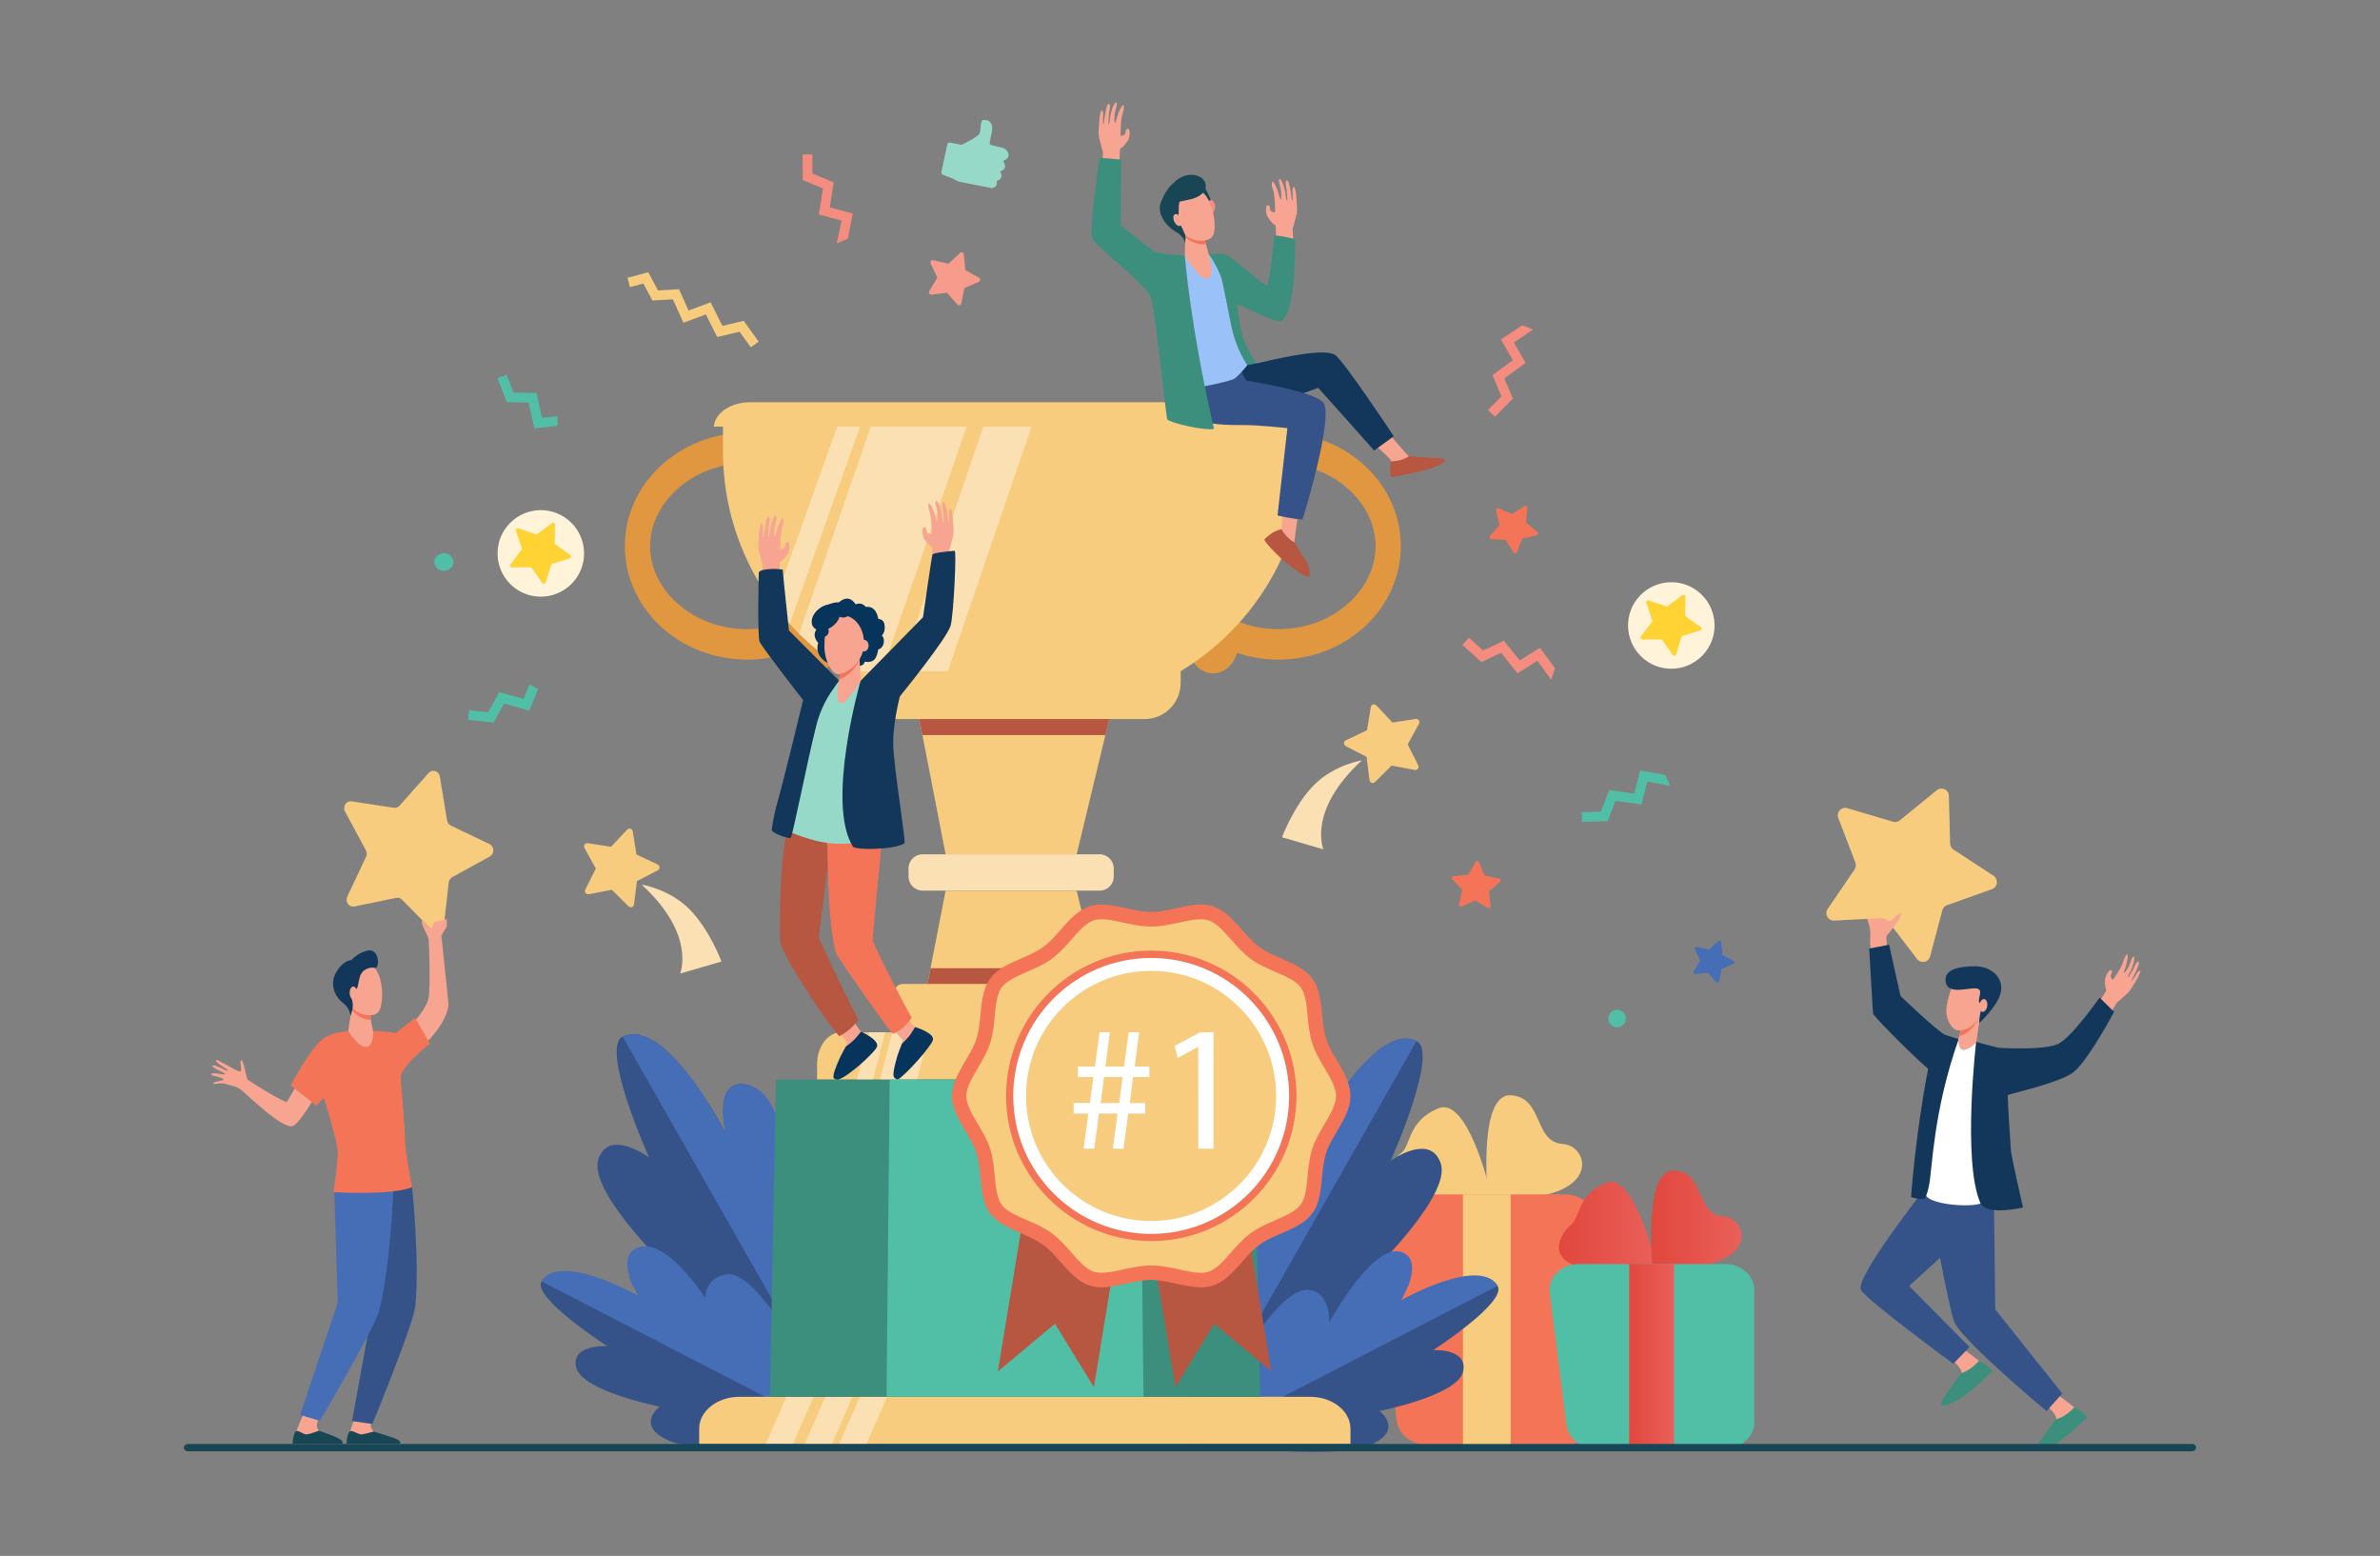 <?xml version="1.0" encoding="utf-8"?>
<!-- Generator: Adobe Illustrator 24.1.2, SVG Export Plug-In . SVG Version: 6.00 Build 0)  -->
<svg version="1.1" id="Layer_1" xmlns="http://www.w3.org/2000/svg" xmlns:xlink="http://www.w3.org/1999/xlink" x="0px" y="0px"
	 viewBox="0 0 2600 1699.2" style="enable-background:new 0 0 2600 1699.2;" xml:space="preserve">
<rect x="0" y="0" width="2600" height="1699.2" fill="#808080" stroke="none"/>
<style type="text/css">
	.st0{fill:#FFFFFF;fill-opacity:0;}
	.st1{fill:#F7CC7F;}
	.st2{fill:#F47458;}
	.st3{fill:url(#SVGID_1_);}
	.st4{fill:url(#SVGID_2_);}
	.st5{fill:#50BFA5;}
	.st6{fill:url(#SVGID_3_);}
	.st7{fill:#355389;}
	.st8{fill:#466EB6;}
	.st9{fill:#F7A491;}
	.st10{fill:#3C8F7C;}
	.st11{fill:#FFFFFF;}
	.st12{fill:#13375B;}
	.st13{fill:#184655;}
	.st14{fill:#E0973F;}
	.st15{fill:#FAE0B2;}
	.st16{fill:#B75742;}
	.st17{fill:#F8A492;}
	.st18{fill:#9BC1F9;}
	.st19{fill:#F48C7F;}
	.st20{fill:#07345A;}
	.st21{fill:#96D9C9;}
	.st22{display:none;}
	.st23{display:inline;}
	.st24{fill:#2C3F4E;}
	.st25{fill:#233862;}
	.st26{fill:#008175;}
	.st27{fill:#0B685D;}
	.st28{display:inline;fill:#FFB48D;}
	.st29{display:inline;fill:#284663;}
	.st30{display:inline;fill:#2C3F4E;}
	.st31{display:inline;fill:#F6A071;}
	.st32{display:inline;fill:#4A2009;}
	.st33{fill:#EF7C00;}
	.st34{fill:#FF9F00;}
	.st35{fill:#F79C8D;}
	.st36{fill:#FFF3D9;}
	.st37{fill:#FED333;}
</style>
<rect x="-1.9" y="-0.2" class="st0" width="2600" height="1699.2"/>
<g>
	<g>
		<g>
			<path class="st1" d="M1629.9,1308.5c0,0-24.9-112.3-58.8-98s-29.4,40.8-40.7,49C1519,1267.6,1478.3,1326.8,1629.9,1308.5z"/>
			<path class="st1" d="M1625.4,1308.5c0,0-11.3-114.3,24.9-112.3c36.2,2,24.9,51,56.6,53.1
				C1738.5,1251.3,1752.1,1316.6,1625.4,1308.5z"/>
			<path class="st2" d="M1709.6,1577.9h-150.7c-17.4,0-31.9-12.1-33.4-27.7l-19.4-213.1c-1.6-17.6,13.8-32.7,33.4-32.7h170.1
				c18.5,0,33.5,13.5,33.5,30.2v213.1C1743.1,1564.4,1728.1,1577.9,1709.6,1577.9z"/>
			<rect x="1598.2" y="1304.4" class="st1" width="52.1" height="273.5"/>
		</g>
		<g>
			
				<linearGradient id="SVGID_1_" gradientUnits="userSpaceOnUse" x1="1703.042" y1="360.84" x2="1809.7" y2="360.84" gradientTransform="matrix(1 0 0 -1 0 1700)">
				<stop  offset="0" style="stop-color:#E1473D"/>
				<stop  offset="1" style="stop-color:#E9605A"/>
			</linearGradient>
			<path class="st3" d="M1809.7,1384.3c0,0-23.5-105.9-55.5-92.4s-27.7,38.5-38.4,46.2C1705.1,1345.8,1666.7,1401.6,1809.7,1384.3z"
				/>
			
				<linearGradient id="SVGID_2_" gradientUnits="userSpaceOnUse" x1="1803.815" y1="368.329" x2="1902.582" y2="368.329" gradientTransform="matrix(1 0 0 -1 0 1700)">
				<stop  offset="0" style="stop-color:#E1473D"/>
				<stop  offset="1" style="stop-color:#E9605A"/>
			</linearGradient>
			<path class="st4" d="M1805.4,1384.3c0,0-10.7-107.8,23.5-105.9c34.1,1.9,23.5,48.1,53.4,50
				C1912.1,1330.4,1924.9,1392,1805.4,1384.3z"/>
			<path class="st5" d="M1884.8,1581.8h-142.1c-16.4,0-30.1-11.4-31.5-26.1l-18.3-144.4c-1.5-16.6,13-30.8,31.5-30.8h160.4
				c17.4,0,31.6,12.7,31.6,28.5v144.4C1916.4,1569,1902.3,1581.8,1884.8,1581.8z"/>
			
				<linearGradient id="SVGID_3_" gradientUnits="userSpaceOnUse" x1="1779.8" y1="218.95" x2="1828.9" y2="218.95" gradientTransform="matrix(1 0 0 -1 0 1700)">
				<stop  offset="0" style="stop-color:#E1473D"/>
				<stop  offset="1" style="stop-color:#E9605A"/>
			</linearGradient>
			<rect x="1779.8" y="1380.4" class="st6" width="49.1" height="201.3"/>
		</g>
	</g>
	<g>
		<g>
			<g>
				<path class="st7" d="M1299.4,1575.5c0,0,186.1-91.8,218.1-139.6c32-47.9-15-50.6-15-50.6s83.1-80.8,71.4-114.8
					s-54.7-2.8-54.7-2.8s53.4-118.9,28.2-130.8c-46.9-22.3-112.7,105.6-112.7,105.6s14.1-55.6-18.2-53.8
					c-48.7,2.7-46.7,128.4-46.7,128.4s-5.5-48.2-34.9-32.5C1282.3,1312.7,1299.4,1575.5,1299.4,1575.5z"/>
			</g>
			<path class="st8" d="M1324.3,1265.2c22.9-12.7,45.8,24.5,45.8,24.5s-2.3-98.2,46.4-100.9c32.3-1.8,18.2,53.8,18.2,53.8
				s65.8-127.9,112.7-105.6l-248.2,436.6C1297.4,1542.9,1278.9,1290.4,1324.3,1265.2z"/>
		</g>
		<g>
			<g>
				<path class="st7" d="M1304.2,1576.6c0,0,152.2,18.9,191.6,2.1s11.2-37.7,11.2-37.7s84.6-16.6,91.2-42.6
					c6.5-26-32.5-23.9-32.5-23.9s81.1-52.5,70.3-70.2c-20.2-32.9-113.2,20.1-113.2,20.1s31.4-28.9,10.5-40.9
					c-31.5-18.1-81.3,61.1-81.3,61.1s3.1-19.5-21.6-21.7C1386.1,1419,1304.2,1576.6,1304.2,1576.6z"/>
			</g>
			<path class="st8" d="M1429.4,1408.7c24.7,2.2,22.6,35.9,22.6,35.9s50.7-93.9,82.2-75.8c20.9,12-3.8,51.4-3.8,51.4
				s85.4-48.8,105.6-15.9l-332.2,171.5C1315,1556,1388,1405.1,1429.4,1408.7z"/>
		</g>
	</g>
	<g>
		<g>
			<g>
				<path class="st7" d="M928.3,1570.7c0,0-186.1-91.8-218.1-139.6c-32-47.9,15-50.6,15-50.6s-83.1-80.8-71.4-114.8
					c11.7-34,55.3-1.5,55.3-1.5s-54-120.2-28.8-132.1c46.9-22.3,112.7,105.6,112.7,105.6s-14.1-55.6,18.2-53.8
					c48.7,2.7,46.7,128.4,46.7,128.4s5.5-48.2,34.9-32.5C945.4,1307.9,928.3,1570.7,928.3,1570.7z"/>
			</g>
			<path class="st8" d="M903.4,1260.4c-22.9-12.7-45.8,24.5-45.8,24.5s2.3-98.2-46.4-100.9c-32.3-1.8-18.2,53.8-18.2,53.8
				s-65.8-127.9-112.7-105.6l248.2,436.4C930.3,1538.1,948.8,1285.6,903.4,1260.4z"/>
		</g>
		<g>
			<g>
				<path class="st7" d="M923.5,1571.8c0,0-152.2,18.9-191.6,2.1c-39.4-16.8-11.2-37.7-11.2-37.7s-84.6-16.6-91.2-42.6
					c-6.5-26,33.9-23.4,33.9-23.4s-82.5-53-71.7-70.7c20.2-32.9,113.2,20.1,113.2,20.1s-31.4-28.9-10.5-40.9
					c31.5-18.1,81.3,61.1,81.3,61.1s-3.1-19.5,21.6-21.7C841.6,1414.2,923.5,1571.8,923.5,1571.8z"/>
			</g>
			<path class="st8" d="M794.8,1391.7c-24.7,2.2-24.3,26.1-24.3,26.1s-45.4-71.9-76.9-53.8c-20.9,12,3.8,51.4,3.8,51.4
				s-85.4-48.8-105.6-15.9L924,1571C912.7,1551.2,836.1,1388.1,794.8,1391.7z"/>
		</g>
	</g>
	<g>
		<path class="st9" d="M2062.6,1040.9c-2.4-14.8-2.3-18.3-0.6-20.1c1.2-1.2,17.7-21.2,14.7-22.9s-9.9,10-12.9,7.5
			c-3-2.4-5-35.2-7.3-34.2c-4.4,1.9,0.4,20.1-1.8,20.7c-2.2,0.5-3.2-19.6-7.1-20s2.8,18.9,1.3,20c-1.4,1.1-8.9-17.3-11.8-14.6
			c-1.7,1.4,7,16.3,4.4,16.8s-10.9-9.8-12.6-8c-1.7,1.9,8.3,7.7,9.9,14.5c1.7,6.7,5,11,4.3,22.5c-0.6,11.5,1.7,21.1,1.7,21.1
			S2065.5,1055.6,2062.6,1040.9z"/>
		<path class="st9" d="M2146,1474.2c0,0,23.2,16.7,26.8,21.7c5.3,7.2-39.3,20.6-34.4,12.2c1.1-1.9,4.3-8.4,4.5-9.1
			c0.7-3.4-8.7-12.6-8.7-12.6L2146,1474.2z"/>
		<path class="st10" d="M2126.3,1522.2l15.7-22.3c0,0,9.8-2.3,19.9-13.6c0,0,9.1,3.5,14.6,11c0,0-10.5,11.4-26.8,24.1
			c0,0-9.6,8.5-22.9,13C2113.6,1539,2126.3,1522.2,2126.3,1522.2z"/>
		<path class="st9" d="M2335.3,1061.7c0,0-6,9.9-6.7,9.3c-0.5-0.5,3.1-5.7,5.6-12c0.7-1.6,1.3-3.2,1.9-4.7c1.5-3.9-0.4-5.9-2.6-2.1
			c-0.8,1.3-2,3.6-2.7,5.4c-0.7,1.9-2,3.4-2.8,4.9c-1.7,3-2.8,5.1-2.9,5c-0.1-0.2-0.8,0.2-0.2-1.6c0.8-2.1,3.4-6.2,4.3-9.4
			c0.5-1.8,1.8-5.5,1.8-5.5s0.9-5.9,0.6-6.1c-1.7-0.9-3.5,3-3.9,5.5c-1.1,1.5-2.3,5.4-2.3,5.4s-4.3,7.4-5.3,6.8
			c-0.4-0.2,1.7-5.1,3-10.1c1.2-4.7,1.7-9.6,0.9-10c-1.5-0.6-3.4,4.4-3.4,4.4s-1.2,3.6-1.6,4.8c-0.6,1.4-2.5,5.4-2.5,5.4
			s-7.7,13.5-8.6,12.9c-0.9-0.6-2.4-3.2-2.2-4.2c0.2-1,1.4-2.7,1.6-3.7c0.2-1-0.4-2.5-1.6-2.7c-1.2-0.3-3.9,4.2-3.9,4.2
			s-2.1,3.7-2.2,6.7c-0.2,10.3,1.5,9.9,1.4,11.2c-0.1,1.6-12,18.7-12,18.7s-0.1,0.1-0.2,0.3l14.1,10.3c4.7-7.6,8.4-13.6,9.4-15.5
			c0,0,7.1-6.1,11.4-10s6.8-9.6,7.8-10.9c0.2-0.2,3.4-4.7,6-11.4C2340,1057.3,2335.3,1061.7,2335.3,1061.7z"/>
		<path class="st7" d="M2181.5,1302.4l-3.7,18.1l-92.2,83.9l66,66.8l-17.8,18.2c0,0-97.5-71.6-101-81
			c-5.4-14.4,69.9-110.1,69.9-110.1L2181.5,1302.4z"/>
		<path class="st9" d="M2249.4,1524.4c0,0,23.2,16.7,26.8,21.7c5.3,7.2-39.3,20.6-34.4,12.2c1.1-1.9,4.3-8.4,4.5-9.1
			c0.7-3.4-8.7-12.7-8.7-12.7L2249.4,1524.4z"/>
		<path class="st10" d="M2229.7,1572.5l15.7-22.3c0,0,10.5-1.9,20.6-13.2c0,0,8.4,3.1,14,10.6c0,0-10.5,11.4-26.8,24.1
			c0,0-9.6,8.5-22.9,13C2217,1589.2,2229.7,1572.5,2229.7,1572.5z"/>
		<path class="st7" d="M2178.3,1310.8l1.4,119.2l73.2,91.9l-17.2,19.2c0,0-90.7-75.4-100.6-97.1c-6.2-13.4-28.6-140.4-28.6-140.4
			L2178.3,1310.8z"/>
		<path class="st11" d="M2103.9,1301.4c7.5-16.9,6.6-138.3,35.8-166.7c10.3,1.7,17.6,2.7,19.3,3.2c1.5,12.5,3.2,58.4,4.2,100.4
			c0.7,28,0,57.4,3.4,72.9C2168.8,1320.7,2097.1,1316.9,2103.9,1301.4z"/>
		<path class="st12" d="M2133,1141.8c0,0-11.8,33.7-21.6,28.9c-9.8-4.9-64.5-60.7-65.1-63.4c-0.5-2.7-4.3-71.3-4.3-71.3l21.7-4.3
			l12.5,56.1c0,0,40.1,38.3,48.2,42.1C2132.4,1133.7,2133,1141.8,2133,1141.8z"/>
		<path class="st12" d="M2101,1309.5c-6.6,0-9-0.9-13.3-2.2c0,0,4.7-68,18.7-140.2c5.3-27.2,6.6-38.9,18-36.9
			c3.3,0.6,12.2,4,15.4,4.5c-28.6,80.9-28.7,143.2-32.7,161.2C2105,1305,2103.2,1309.6,2101,1309.5z"/>
		<path class="st9" d="M2142.7,1122.5l-3,12.2c0,0-0.7,10.6,4.3,11.6c6,1.2,14.8-7.8,14.8-7.8l5.1-34.5L2142.7,1122.5z"/>
		<path class="st9" d="M2142.7,1122.5l-3,12.2c0,0-0.7,10.6,4.3,11.6c6,1.2,14.8-7.8,14.8-7.8l5.1-34.5L2142.7,1122.5z"/>
		<path class="st2" d="M2163.9,1104.2l-21.1,18.3l-2.2,9.1C2148.6,1129.7,2160.1,1120.8,2163.9,1104.2z"/>
		<path class="st9" d="M2142.7,1072.5c-5.1,0-9.7,3.5-11.5,8.6c-1.5,4.2-3.4,10.5-4.6,17.7c-2.2,13.3,5.3,25.4,11.9,26.4
			c6.6,1,22.2-3.4,25.7-22.2c1.5-8,3.4-18.6-3.2-24.2C2155.8,1074.6,2148.6,1072.5,2142.7,1072.5z"/>
		<path class="st12" d="M2162,1117.4c0,0,23.2-20.6,24.2-36.8c1-16.1-13.9-24.8-26.6-25.2c-5.8-0.2-9.6,0.1-15.6,0.8
			c-12.8,1.6-21,7.3-18.1,17.7c3.9,14,30.4,2.2,35.8,6.5c4.5,3.6-2.8,12.2,1.6,15.5c4.1,3.1,2,2,0.7,7.9
			C2162.5,1109.8,2162,1117.4,2162,1117.4z"/>
		<path class="st9" d="M2170.9,1098.7c-0.6,3.9-2.9,6.7-5.3,6.4c-2.3-0.3-3.8-3.8-3.2-7.6c0.6-3.9,2.9-6.7,5.3-6.4
			C2170,1091.4,2171.5,1094.8,2170.9,1098.7z"/>
		<path class="st12" d="M2309.5,1105.1l-15.8-15.6c0,0-30,43-45.2,50.5c-14.8,7.3-64,4.6-65.7,4.2c-5.9-1.3-24-6.3-24-6.3
			s-15.2,130.5,4.6,175.8c6.5,14.8,46.6,5,46.6,5s-12.4-54.3-13.1-61.4c-0.6-6.8-4.1-60.7-3.5-61.2c1.4-1.4,56.3-13.4,71.3-24.8
			C2280.8,1159.1,2309.5,1105.1,2309.5,1105.1z"/>
	</g>
	<g>
		<path class="st1" d="M2176.1,971.1l-49.1,17.5c-2.5,0.9-4.4,3-5.1,5.5l-13.4,50.5c-1.7,6.5-10.1,8.1-14.2,2.8l-31.8-41.5
			c-1.6-2.1-4.2-3.3-6.8-3.2l-52,2.7c-6.7,0.3-10.9-7.1-7.1-12.7l29.4-43.1c1.5-2.2,1.8-5,0.9-7.5l-18.7-48.8
			c-2.4-6.3,3.4-12.6,9.8-10.7l50,14.8c2.5,0.8,5.3,0.2,7.4-1.5l40.5-32.9c5.2-4.2,13-0.6,13.1,6.1l1.4,52.2
			c0.1,2.7,1.4,5.1,3.7,6.6l43.7,28.5C2183.4,960.4,2182.4,968.9,2176.1,971.1z"/>
		<path class="st9" d="M2068.1,1013.2c4.8-6.3,10.3-14.3,8.5-15.3c-3-1.7-11.1,10.4-14.1,8
			C2059.5,1003.5,2065.1,1017.1,2068.1,1013.2z"/>
	</g>
	<g>
		<path class="st2" d="M484.5,1013.4c0,0-4.9,3.3-9.1,2.2s-6.1-2.6-6.1-2.6s2.3,4.2,5.7,6.1C480.9,1022.2,484.5,1013.4,484.5,1013.4
			z"/>
		<path class="st1" d="M387.2,990l45.6-9.4c2.3-0.5,4.7,0.3,6.4,2l33.4,33.9c4.3,4.4,11.5,1.7,12.2-4.5l5.4-48.2
			c0.3-2.5,1.7-4.6,3.8-5.8l41.1-22.6c5.3-2.9,5.1-10.9-0.3-13.5l-42.3-20.3c-2.2-1-3.7-3.1-4.1-5.6l-7.9-47.9
			c-1-6.1-8.3-8.4-12.4-3.8l-31.6,35.6c-1.6,1.8-4,2.7-6.3,2.3l-46-7c-5.9-0.9-10.2,5.7-7.3,11.1l22.8,42.4c1.2,2.2,1.2,4.8,0.2,7
			l-20.5,43.5C376.7,984.9,381.3,991.2,387.2,990z"/>
	</g>
	<g>
		<path class="st9" d="M332.5,1541.8c0,0-9,21.5-9,21.6c-0.4,2.4-1.9,8.3-1.9,10.4c0,8.1,36-6.9,27.9-10.5c-0.7-0.3-3-2.9-3.3-5.7
			c-0.4-4.3,3-9.6,3-9.6L332.5,1541.8z"/>
		<path class="st13" d="M319.6,1576.6c0,0,0.8-12.2,3.9-13.6c2.8-1.3,8,4.1,12,3.5c4-0.6,13-4,13-4c16,5.8,27.9,9.5,25.5,14.2l0,0
			H319.6z"/>
		<path class="st9" d="M387.6,1548.3c0,0-5.2,15-5.2,15.1c-0.4,2.4-1.9,8.3-1.9,10.4c0,8.1,36-6.9,27.9-10.5c-0.7-0.3-3-2.9-3.3-5.7
			c-0.4-4.3,3-9.6,3-9.6L387.6,1548.3z"/>
		<g>
			<path class="st7" d="M437.2,1262.7l13,34c0,0,8.5,81.1,3.5,129.6c-2.1,20.3-46.9,128.9-46.9,128.9l-22.2-3.2l23.1-127.3
				l-4.3-50.6l-15.5-97.2L437.2,1262.7z"/>
			<path class="st8" d="M421.6,1266.7l8,35.5c0,0-3.3,81.4-15.2,128.7c-5,19.8-65,120.8-65,120.8l-21.6-6.4l41.2-122.6l-3.8-120.8
				l5.7-28.3L421.6,1266.7z"/>
		</g>
		<path class="st13" d="M378.4,1576.6c0,0,0.9-12.1,4.1-13.5c3.1-1.4,8.7,4,13,3.4s12.8-3.1,12.8-3.1c17.3,5.8,31.4,8.6,28.8,13.3
			l0,0H378.4z"/>
		<g>
			<path class="st9" d="M482.2,1022.2c1-2.3,2.2-4.5,3.6-6.6l1.6-2.3c0.2-0.4,0.3-0.7,0.4-1c0.7-2,0.2-8.5,0.2-8.5l-13.7,3.3l-3,7.9
				c-3-1.4-8.2-12-10.1-9.4c-2.2,3,6.2,16,6.9,19.5c0.7,3.5,2.5,55.5-0.2,66.3c-3.7,14.5-29.4,40.1-29.4,40.1l11.8,20.9
				c0,0,36.1-26.9,39.7-54.6C490.1,1096.2,482.2,1022.2,482.2,1022.2z"/>
			<path class="st2" d="M453.4,1111.7l16.4,28c0,0-35,26.3-32,39.9c3.3,15-36.3-10-36.4-11.8c-0.3-5.2-4.3-14.7,1.6-18.6
				C429.1,1131.5,453.4,1111.7,453.4,1111.7z"/>
		</g>
		<path class="st2" d="M379.9,1125.8c0,0-16.8,2.4-21.2,5.6c-5,3.7-20.4,20.8-20.4,20.8s32.1,92.5,30.8,109
			c-1.2,16.5-4.8,40.8-4.8,40.8s62.3,4,85.9-5.4c0,0-7.4-37.3-7.4-47.1c0-9.8-5.4-83.8-7.8-91.3c-1.7-5.7,11.7-31-2.9-29.9
			C419.1,1125,379.9,1125.8,379.9,1125.8z"/>
		<path class="st9" d="M357,1175.2l-17.8-15.1c0,0-14.4,24-26,43.6c-11.4-4.1-41.1-23.4-42.5-24.4c-1.5-0.8-4.7-22.7-7.2-21.5
			c-2.5,1.2,1.9,11.5-1.2,12.3s-25.9-14.4-26.3-12.4c-0.8,3.8,13.6,9.9,12.9,11.5c-0.7,1.7-14.5-7.7-16.7-5.4
			c-2.2,2.3,13.9,7.7,14,9.2c0.1,1.6-15.8-3-15.4,0.4c0.2,1.8,14.2,3.6,13.3,5.5c-0.8,1.9-11.8,2.2-11.3,4.3c0.4,2,9.1-1.5,14.3,0.7
			c5.3,2.3,10.2,1.2,17.6,7.4c7.3,6.1,43.4,41.5,54.7,38.6C329.2,1227.3,357,1175.2,357,1175.2z"/>
		<path class="st9" d="M384.5,1099.3l-4.1,26.4c0,0,11.9,20.2,21,17.4c7.6-2.4,6.1-17.8,6.1-17.8s-4.1-15.5-2.9-23.3
			C405.8,1094.3,384.5,1099.3,384.5,1099.3z"/>
		<path class="st2" d="M404.6,1102c1.2-7.8-20.1-2.7-20.1-2.7l-0.3,2.3c0.6,1.5,1.4,2.8,2.3,3.8c4.8,5.1,12.2,8.2,18.7,8.4
			C404.5,1109.7,404.1,1105.2,404.6,1102z"/>
		<g>
			<path class="st9" d="M381,1060.6c-0.6-0.2-4.8,31.2,3.2,39.8c8,8.6,23.7,11.5,29.3,4.7c6.2-7.5,5.9-41.3-6.6-50.2
				C394.4,1046,381,1060.6,381,1060.6z"/>
			<path class="st12" d="M402.1,1038.1c-9.7,2-15.9,7.9-18.2,10.4c-4.4,0.5-10.3,2.9-16.5,13.1c-7.6,12.5-2,26.4,6.8,33.2
				c8.8,6.8,8.6,14.8,8.6,14.8l1.4-4.2c1-3.1,1.4-6.4,1.1-9.6c-0.2-1.9-0.6-4-1.4-5.8c-2.1-4.5,4.5-7.6,6.4-11.4
				c1.4-2.9,1.5-9.6,3.8-14.4l2.7-3.7c0,0,6.2-4.9,12.4-3.5C415.4,1058.5,414.5,1035.6,402.1,1038.1z"/>
			<path class="st9" d="M390,1084.3c0.1,3.8-1.7,7-3.9,7c-2.2,0-4.1-3-4.1-6.9c-0.1-3.8,1.7-7,3.9-7
				C388.1,1077.4,390,1080.5,390,1084.3z"/>
		</g>
		<path class="st2" d="M317.5,1185.4l28.1,22.1c0,0,12.4-12,18.6-25.2c6.3-13.4,0.8-52.5-5.9-50.7
			C343.3,1135.6,317.5,1185.4,317.5,1185.4z"/>
	</g>
	<g>
		<path class="st14" d="M1406.3,472.8c-1.1,5.4-2.2,10.9-5,15.4c-4.8,5.8-9.3,11.8-13.7,18c3-0.2,6-0.3,9-0.3
			c29.7,0,57.3,10.4,77.7,29.4c18.3,17,28.4,38.7,28.4,61.2s-10.1,44.2-28.4,61.2c-20.5,19-48.1,29.4-77.7,29.4
			s-57.1-10.4-77.6-29.3c-1.5,4.4-3,8.8-4.5,13.2c-10,5.1-17,17-17,30.9c0,18.5,12.4,33.5,27.8,33.5c12.1,0,22.3-9.3,26.1-22.3
			c14.1,4.7,29.3,7.3,45.2,7.3c73.9,0,133.7-55.5,133.7-124C1530.4,531,1475.6,477.4,1406.3,472.8z"/>
		<path class="st14" d="M806.6,472.8c1.1,5.4,2.2,10.9,5,15.4c4.8,5.8,9.3,11.8,13.7,18c-3-0.2-6-0.3-9-0.3
			c-29.7,0-57.3,10.4-77.7,29.4c-18.3,17-28.4,38.7-28.4,61.2s10.1,44.2,28.4,61.2c20.5,19,48.1,29.4,77.7,29.4s57.1-10.4,77.6-29.3
			c1.5,4.4,3,8.8,4.5,13.2c10,5.1,17,17,17,30.9c0,18.5-12.4,33.5-27.8,33.5c-12.1,0-22.3-9.3-26.1-22.3
			c-14.1,4.7-29.3,7.3-45.2,7.3c-73.9,0-133.7-55.5-133.7-124C682.5,531,737.3,477.4,806.6,472.8z"/>
		<path class="st1" d="M1425.5,458.7v34.2c0,154.7-125.4,280.2-280.2,280.2c-71.3-0.9-120.2,6.4-187.8-23.5
			C860,706.9,789.8,608.9,789.8,493v-34.2L1425.5,458.7L1425.5,458.7z"/>
		<path class="st15" d="M957.6,749.6c0.1,0,0.1,0.1,0.2,0.1l100.7-291H953.7L873,692C897.3,716.1,926,735.7,957.6,749.6z"/>
		<path class="st15" d="M1023.1,769.2l106.3-310.5h-52.7L974.8,756.6C991.7,762.8,1007.5,766.7,1023.1,769.2z"/>
		<path class="st15" d="M862.7,681.3l79.5-222.6h-25l-71.9,201.4C850.7,667.5,856.6,674.5,862.7,681.3z"/>
		<path class="st1" d="M1397.8,439.3H819.3c-21.1,0-38.3,11.8-39.5,26.6h657.6C1436.1,451.1,1418.9,439.3,1397.8,439.3z"/>
		<polygon class="st1" points="1000.3,764.9 1033,933 1176.2,933 1216.7,764.9 		"/>
		<polygon class="st16" points="1216.8,764.9 1207.6,802.8 1007.7,802.8 1000.3,764.9 		"/>
		<polygon class="st1" points="1216.8,1140.8 1000.3,1140.8 1016.5,1057.4 1033,972.8 1176.2,972.8 1196.6,1057.4 		"/>
		<polygon class="st16" points="1216.8,1140.8 1000.3,1140.8 1016.5,1057.4 1196.6,1057.4 		"/>
		<path class="st15" d="M1201.3,933h-193.4c-8.5,0-15.4,6.9-15.4,15.4v8.9c0,8.5,6.9,15.4,15.4,15.4h193.4c8.5,0,15.4-6.9,15.4-15.4
			v-8.9C1216.7,939.9,1209.8,933,1201.3,933z"/>
		<g>
			<path class="st1" d="M1232.7,1129.5H977.1v-45.9c0-4.9,4-9,9-9h237.7c4.9,0,9,4,9,9L1232.7,1129.5L1232.7,1129.5z"/>
			<path class="st1" d="M1317.2,1162.3v16.7H892.6v-16.7c0-19.2,11.7-34.8,26.2-34.8H1291C1305.4,1127.4,1317.2,1143,1317.2,1162.3z
				"/>
			<polygon class="st15" points="992.5,1127.4 979.1,1179 961.4,1179 974.8,1127.4 			"/>
			<polygon class="st15" points="967.2,1127.4 953.7,1179 936,1179 949.5,1127.4 			"/>
			<polygon class="st15" points="1015.1,1127.4 1001.7,1179 983.9,1179 997.4,1127.4 			"/>
		</g>
		<g>
			<path class="st1" d="M1475.3,1560.3v16.7H763.8v-16.7c0-19.2,19.7-34.8,43.9-34.8h623.7
				C1455.6,1525.5,1475.3,1541.1,1475.3,1560.3z"/>
			<polygon class="st15" points="931.3,1525.5 908.8,1577 879.1,1577 901.6,1525.5 			"/>
			<polygon class="st15" points="888.8,1525.5 866.3,1577 836.5,1577 859.1,1525.5 			"/>
			<polygon class="st15" points="969.1,1525.5 946.6,1577 916.8,1577 939.4,1525.5 			"/>
		</g>
		<path class="st1" d="M1289.8,733.2v12.6c0,21.8-17.7,39.5-39.4,39.5h-285c-21.8,0-39.5-17.7-39.5-39.5v-12.6H1289.8z"/>
		<polygon class="st10" points="1376.6,1525.5 841.1,1525.5 847.7,1179 1369.4,1179 		"/>
		<polygon class="st5" points="1249.2,1525.5 968.5,1525.5 971.9,1179 1245.5,1179 		"/>
	</g>
	<path class="st13" d="M2394.3,1577H205.7c-2.7,0-4.9,1.8-4.9,4l0,0c0,2.2,2.2,4,4.9,4h2188.5c2.7,0,4.9-1.8,4.9-4l0,0
		C2399.3,1578.8,2397.1,1577,2394.3,1577z"/>
	<g>
		<g>
			<polygon class="st16" points="1195,1515 1152.5,1445.7 1090.1,1497.8 1154.3,1106.9 1259.2,1124.1 			"/>
			<polygon class="st16" points="1388.9,1497.6 1326.4,1445.7 1284.1,1515.1 1219,1124.3 1323.8,1106.8 			"/>
		</g>
		<path class="st2" d="M1475.3,1196.9c0,22.6-19.9,41.7-26.5,62.1c-6.9,21.1-2.2,48.3-15,65.9c-12.9,17.8-40.3,21.7-58,34.6
			c-17.6,12.8-29.7,37.7-50.8,44.5c-20.4,6.6-44.7-6.1-67.3-6.1c-22.6,0-46.9,12.8-67.3,6.1c-21.1-6.9-33.3-31.7-50.8-44.5
			c-17.8-12.9-45.1-16.9-58-34.6c-12.8-17.6-8.2-44.7-15-65.9c-6.6-20.4-26.5-39.5-26.5-62.1s19.9-41.7,26.5-62.1
			c6.9-21.1,2.2-48.3,15-65.9c12.9-17.8,40.3-21.7,58-34.6c17.6-12.8,29.7-37.7,50.8-44.5c20.4-6.6,44.7,6.1,67.3,6.1
			c22.6,0,46.9-12.8,67.3-6.1c21.1,6.9,33.3,31.7,50.8,44.5c17.8,12.9,45.1,16.9,58,34.6c12.8,17.6,8.2,44.7,15,65.9
			C1455.4,1155.1,1475.3,1174.3,1475.3,1196.9z"/>
		<path class="st1" d="M1311.8,1390.1c-6.8,0-14.8-1.8-23.2-3.6c-10-2.2-20.2-4.4-31-4.4s-21.1,2.3-31,4.4
			c-8.4,1.9-16.4,3.6-23.2,3.6c-3.1,0-5.8-0.4-8.2-1.1c-8.7-2.8-16.5-11.7-24.8-21.1c-6.5-7.4-13.3-15.1-21.6-21.2
			c-8.4-6.1-17.9-10.3-27.1-14.2c-11.4-5-22.2-9.6-27.5-16.9c-5.2-7.1-6.3-18.8-7.5-31.1c-1-10-2-20.3-5.2-30.3
			c-3.1-9.6-8.3-18.3-13.3-26.7c-6.4-10.8-12.5-21.1-12.5-30.5s6.1-19.7,12.5-30.5c5-8.4,10.1-17.1,13.3-26.7
			c3.3-10,4.3-20.3,5.2-30.3c1.2-12.3,2.4-24,7.5-31.1c5.3-7.3,16.1-11.9,27.5-16.9c9.2-4,18.7-8.1,27.1-14.2
			c8.3-6.1,15.1-13.7,21.6-21.2c8.3-9.4,16.1-18.3,24.8-21.1c2.3-0.8,5-1.1,8.2-1.1c6.8,0,14.8,1.7,23.2,3.6c10,2.2,20.3,4.4,31,4.4
			c10.8,0,21.1-2.3,31-4.4c8.4-1.9,16.4-3.6,23.2-3.6c3.1,0,5.8,0.4,8.2,1.1c8.7,2.8,16.5,11.7,24.8,21.1
			c6.5,7.4,13.3,15.1,21.6,21.2c8.4,6.1,17.9,10.3,27.1,14.2c11.4,5,22.2,9.6,27.5,16.9c5.2,7.1,6.3,18.8,7.5,31.1
			c1,10,2,20.3,5.2,30.3c3.1,9.6,8.3,18.3,13.3,26.7c6.4,10.8,12.5,21.1,12.5,30.5c0,9.5-6.1,19.7-12.5,30.5
			c-5,8.4-10.1,17.1-13.3,26.7c-3.3,10-4.3,20.3-5.2,30.3c-1.2,12.3-2.4,24-7.5,31.1c-5.3,7.3-16.1,11.9-27.5,16.9
			c-9.2,4-18.7,8.1-27.1,14.2c-8.3,6.1-15.1,13.7-21.6,21.2c-8.3,9.4-16.1,18.3-24.8,21.1C1317.6,1389.7,1315,1390.1,1311.8,1390.1z
			"/>
		<ellipse class="st2" cx="1257.7" cy="1196.8" rx="158.6" ry="158.6"/>
		<circle class="st11" cx="1257.6" cy="1196.9" r="150.7"/>
		<ellipse class="st1" cx="1257.5" cy="1196.9" rx="136.6" ry="136.6"/>
		<g>
			<path class="st11" d="M1183.8,1254.5l5.1-38.3h-16v-11.5h17.8l3.7-28.4h-16.9v-11.5h18.6l5.1-37.4h11.3l-4.9,37.4h20.3l5.1-37.4
				h11.5l-4.9,37.4h16v11.5h-17.8l-3.5,28.4h16.8v11.5h-18.6l-5.1,38.3h-11.7l5.1-38.3h-20.3l-5.1,38.3H1183.8z M1222.7,1204.7
				l3.7-28.4h-20.3l-3.7,28.4H1222.7z"/>
			<path class="st11" d="M1309,1143.5h-0.4l-22.1,11.9l-3.3-13.1l27.8-14.9h14.7v127.1h-16.6L1309,1143.5L1309,1143.5z"/>
		</g>
	</g>
	<g>
		<g>
			<path class="st17" d="M1416.3,234.4c-1.5,6.1-4.2,15.8-4.2,15.8c0.2,2.7,1,13.8,1.9,27.3l-20-8c0,0,0.2-22.1-0.7-23.5
				c-0.8-1.1-2,0.3-8.1-8.5c-1.8-2.5-2.1-7-2.1-7s-0.4-5.6,0.9-6.1c1.2-0.5,2.7,0.3,3.1,1.3c0.5,1,0.3,3.2,0.8,4.2s3.3,2.1,4.6,2.1
				c1.2-0.1-0.2-16.4-0.2-16.4s-0.7-4.6-1-6.2c-0.3-1.3-1.5-5.1-1.5-5.1s-1.4-5.5,0.3-5.9c1-0.2,3.6,4.2,5.3,9
				c1.9,5.1,3,10.6,3.5,10.5c1.3-0.2,0.6-9.2,0.6-9.2s-1.3-4.1-1.2-6.1c-1.2-2.4-2-6.8,0.1-7.2c0.4-0.1,3.2,5.5,3.2,5.5
				s1.1,3.9,1.7,5.8c1.1,3.3,1.3,8.4,1.9,10.7c0.5,1.9,0.9,1.1,1.1,1.2s-0.1-2.5-0.4-6.1c-0.2-1.8,0.1-3.9-0.5-5.9
				c-0.5-1.9-0.7-4.6-0.9-6.3c-0.3-4.6,2.6-4.2,3.6,0.1c0.4,1.6,0.8,3.4,1.2,5.2c1.6,7,1.5,13.7,2.3,13.7c1,0.1,0.3-12.1,0.3-12.1
				s1.5-6.8,3-0.5c1.7,7.3,1.5,13.2,1.5,13.5C1416.5,221.9,1417.7,228.3,1416.3,234.4z"/>
			<path class="st10" d="M1415,261.2c0,0-22.5-5.4-22.7-3.6c-4.7,39.6-6.9,53.9-7.7,54.3c-2.7,1.4-38.9-31.7-45.3-33.9
				c-3.1-1.1-6.4-0.9-9.7-0.8c-7.7,0.2-9.2,0.3-9.2,0.3c-0.2,0-0.3,0-0.3,0v7.2c8.6,7.8,28.4,125.5,30.1,125.4
				c1.9-0.1,41,9.8,40.3,6.5c-0.1-0.5-26.5-22.1-34-53.3c-2.5-10.5-3.8-21.7-5.1-31.6c8.7,4.4,42.6,21,48,18.8
				C1416.1,343.7,1415,261.2,1415,261.2z"/>
			<path class="st9" d="M1482.3,470.2c0,0,36.4,28.5,37.6,33.5c1.7,7.3,35.1-2.3,27-3.8c-1.8-0.3-7.8-1.8-8.2-2.1
				c-2.6-1.4-35-40.4-35-40.4L1482.3,470.2z"/>
			<path class="st16" d="M1562.5,500l-23.2-1.9c0,0-6.6,5.5-19.4,5.8c0,0-2,5.8-1.1,12.6c0.2,1.2,0.4,4.7,1.5,4.6
				c4.3-0.3,15.7-3.1,28.7-5.7c0,0,17.5-3.7,27.6-9.8C1586.8,499.6,1562.5,500,1562.5,500z"/>
			<path class="st12" d="M1319.3,398.7c0,0,26.6,4.5,56.1-2.4c34.1-8,71.8-15.3,82.8-8.9c8.9,5.2,64.4,89,64.4,89l-21.4,15.6
				l-61.1-68.4c0,0-78,28.8-95.5,25.6C1304.7,442,1304.1,410.1,1319.3,398.7z"/>
			<polygon class="st12" points="1348.4,381.8 1375.1,413.5 1325.6,428.6 1319.3,398.7 			"/>
			<path class="st9" d="M1402.6,526.5c0,0-1.6,44-2.6,51.4s18.7,29.8,16.2,22c-0.6-1.8-2.1-7.7-2.1-8.3c0-2.9,7.3-53.1,7.3-53.1
				L1402.6,526.5z"/>
			<path class="st16" d="M1428.7,615.9l-14.5-23.6c0,0-8-3.2-14.3-14.3c0,0-6.1,1-11.6,5.1c-1,0.7-7.5,5.5-7,6.6
				c1.7,4,10.5,12.7,20.2,22.1c0,0,13.7,11.1,23.9,17.1C1435.4,634.9,1428.7,615.9,1428.7,615.9z"/>
			<path class="st7" d="M1445.8,439.8c-9.3-12.4-84.5-24.2-84.5-24.2l-21-40.3l-46.3,28.6c0,0,4.6,36.9,8.1,46.7
				c4.6,13.1,35.8,13.8,54.8,13.6c17.5-0.2,49.5,3.4,49.5,3.4l-10.8,95.4c0,0,21.3,4.8,27.2,4.1
				C1423.5,566.9,1457.3,455.2,1445.8,439.8z"/>
			<path class="st18" d="M1320.4,277.5l-26.1,1.5c0,0-0.6,0.2-0.8,0.2c-2.1,0.4-0.2,76.6,1.7,105.1c1.9,28.5,5.8,40.4,5.8,40.4
				s35.5-6.3,46.3-10.5c4.5-1.8,15.4-15.4,15.4-15.4s-11.2-15-16.8-39.4c-4.3-18.8-9.7-52.2-12.8-59.1
				C1326.1,284.3,1320.4,277.5,1320.4,277.5z"/>
		</g>
		<path class="st9" d="M1295,255.9l-0.7,23.1c0,0,16.9,29.2,25.6,25.1c7.3-3.4,0.8-25.6,0.8-25.6s-1.3-5.1-3-10.9
			c-1.2-4.1-2.2-8.5-2.2-11.8C1315.7,247.9,1295,255.9,1295,255.9z"/>
		<path class="st2" d="M1315.5,255.8c0.2-7.9-20.5,0.1-20.5,0.1l-0.1,2.3c0.7,1.1,1.5,1.9,2.3,2.6c5.6,4.5,13.6,6.6,20.2,5.8
			C1316.3,262.8,1315.4,258.8,1315.5,255.8z"/>
		<g>
			<path class="st13" d="M1315.2,203.3c0,0,8.6,13,9.3,23.9c0.6,10.9-1.7,18.4-1.7,18.4l-27.7-33.1L1315.2,203.3z"/>
			<path class="st19" d="M1327.4,225c0.4,3.8-1.1,7.1-3.3,7.3c-2.2,0.2-4.3-2.7-4.7-6.5c-0.4-3.8,1.1-7.1,3.3-7.3
				C1324.8,218.2,1327,221.1,1327.4,225z"/>
			<path class="st9" d="M1286.2,217.8c-0.6-0.1-0.6,31.7,8.7,39.2c9.2,7.5,25.3,8.2,30,0.6c5.2-8.4,0.3-41.9-13.5-49
				S1286.2,217.8,1286.2,217.8z"/>
			<path class="st13" d="M1283.8,198.1c-7,6.2-10.5,10.7-15.2,21.7c-5.9,13.5,5.8,27.5,15.5,33.1c9.7,5.6,10.6,12.3,10.6,12.3
				l0.4-4.1c0.2-1.5,0.1-2.7-0.1-3.8c-0.3-1.3-0.9-2.3-1.4-3.4c-0.8-1.8-3.5-7.9-4.5-9.5c-2.7-4.2-3.3-5.1-1.9-9.2
				c1-3.1-0.2-9.9,1.4-15l13.1-2.8c0,0,8.2-2,12.4-6.8C1326,196.8,1302.4,181.5,1283.8,198.1z"/>
			<path class="st9" d="M1290.2,238.6c1.6,3.5,1.3,7.1-0.8,8c-2,0.9-5-1.1-6.6-4.6s-1.3-7.1,0.7-8
				C1285.7,233.1,1288.6,235.2,1290.2,238.6z"/>
		</g>
		<path class="st17" d="M1200.8,150.8c1.5,6.1,4.2,15.8,4.2,15.8c-0.2,2.7-1,13.8-1.9,27.3l20-8c0,0-0.2-22.1,0.7-23.5
			c0.8-1.1,2,0.3,8.1-8.5c1.8-2.5,2.1-7,2.1-7s0.4-5.6-0.9-6.1c-1.2-0.5-2.7,0.3-3.1,1.3c-0.5,1-0.3,3.2-0.8,4.2s-3.3,2.1-4.6,2.1
			c-1.2-0.1,0.2-16.4,0.2-16.4s0.7-4.6,1-6.2c0.3-1.3,1.5-5.1,1.5-5.1s1.4-5.5-0.3-5.9c-1-0.2-3.6,4.2-5.3,9
			c-1.9,5.1-3,10.6-3.5,10.5c-1.3-0.2-0.6-9.2-0.6-9.2s1.3-4.1,1.2-6.1c1.2-2.4,2-6.8-0.1-7.2c-0.4-0.1-3.2,5.5-3.2,5.5
			s-1.1,3.9-1.7,5.8c-1.1,3.3-1.3,8.4-1.9,10.7c-0.5,1.9-0.9,1.1-1.1,1.2s0.1-2.5,0.4-6.1c0.2-1.8-0.1-3.9,0.5-5.9
			c0.5-1.9,0.7-4.6,0.9-6.3c0.3-4.6-2.6-4.2-3.6,0.1c-0.4,1.6-0.8,3.4-1.2,5.2c-1.6,7-1.5,13.7-2.3,13.7c-1,0.1-0.3-12.1-0.3-12.1
			s-1.5-6.8-3-0.5c-1.7,7.3-1.5,13.2-1.5,13.5C1200.6,138.3,1199.3,144.7,1200.8,150.8z"/>
		<path class="st10" d="M1294.3,279c0,0-25.9-1.2-32.6-4.2c-4.1-1.8-37.4-28.7-37.4-28.7l0.4-71.9l-23.4-1.8c0,0-12.1,79.4-7.9,88.1
			c4.3,9,53.1,45.9,62.9,62c5.6,9.2,17.3,134.9,19.1,136c12.6,6.6,51.6,13.1,50.7,9.1C1300.5,357.7,1294.3,279,1294.3,279z"/>
	</g>
	<g>
		<path class="st17" d="M829.1,602.1c1.5,6.1,4.2,15.8,4.2,15.8c-0.2,2.7-1,13.8-1.9,27.3l20-8c0,0-0.2-22.1,0.7-23.5
			c0.8-1.1,2,0.3,8.1-8.5c1.8-2.5,2.1-7,2.1-7s0.4-5.6-0.9-6.1c-1.2-0.5-2.7,0.3-3.1,1.3c-0.5,1-0.3,3.2-0.8,4.2s-3.3,2.1-4.6,2.1
			c-1.2-0.1,0.2-16.4,0.2-16.4s0.7-4.6,1-6.2c0.3-1.3,1.5-5.1,1.5-5.1s1.4-5.5-0.3-5.9c-1-0.2-3.6,4.2-5.3,9
			c-1.9,5.1-3,10.6-3.5,10.5c-1.3-0.2-0.6-9.2-0.6-9.2s1.3-4.1,1.2-6.1c1.2-2.4,2-6.8-0.1-7.2c-0.4-0.1-3.2,5.5-3.2,5.5
			s-1.1,3.9-1.7,5.8c-1.1,3.3-1.3,8.4-1.9,10.7c-0.5,1.9-0.9,1.1-1.1,1.2c-0.2,0.1,0.1-2.5,0.4-6.1c0.2-1.8-0.1-3.9,0.5-5.9
			c0.5-1.9,0.7-4.6,0.9-6.3c0.3-4.6-2.6-4.2-3.6,0.1c-0.4,1.6-0.8,3.4-1.2,5.2c-1.6,7-1.5,13.7-2.3,13.7c-1,0.1-0.3-12.1-0.3-12.1
			s-1.5-6.8-3-0.5c-1.7,7.3-1.5,13.2-1.5,13.5C828.9,589.6,827.6,595.9,829.1,602.1z"/>
		<path class="st17" d="M1041.1,585.9c-1.5,6.1-4.2,15.8-4.2,15.8c0.2,2.7,1,13.7,1.9,27.3l-20-8c0,0,0.2-22.1-0.7-23.5
			c-0.8-1.1-2,0.3-8.1-8.5c-1.8-2.5-2.1-7-2.1-7s-0.4-5.6,0.9-6.1c1.2-0.5,2.7,0.3,3.1,1.3c0.5,1,0.3,3.2,0.8,4.2s3.3,2.1,4.6,2.1
			c1.2-0.1-0.2-16.4-0.2-16.4s-0.7-4.6-1-6.2c-0.3-1.3-1.5-5.1-1.5-5.1s-1.4-5.5,0.3-5.9c1-0.2,3.6,4.2,5.3,9
			c1.9,5.1,3,10.6,3.5,10.5c1.3-0.2,0.6-9.2,0.6-9.2s-1.3-4.1-1.2-6.1c-1.2-2.4-2-6.8,0.1-7.2c0.4-0.1,3.2,5.5,3.2,5.5
			s1.1,3.9,1.7,5.8c1.1,3.3,1.3,8.4,1.9,10.7c0.5,1.9,0.9,1.1,1.1,1.2c0.2,0.1-0.1-2.5-0.4-6.1c-0.2-1.8,0.1-3.9-0.5-5.9
			c-0.5-1.9-0.7-4.6-0.9-6.3c-0.3-4.6,2.6-4.2,3.6,0.1c0.4,1.6,0.8,3.4,1.2,5.2c1.6,7,1.5,13.7,2.3,13.7c1,0.1,0.3-12.1,0.3-12.1
			s1.5-6.8,3-0.5c1.7,7.3,1.5,13.2,1.5,13.5C1041.3,573.4,1042.6,579.8,1041.1,585.9z"/>
		<path class="st20" d="M916.5,657.9c0,0,10.2-10.7,18.3,2.3c0,0,6.3-3.5,10.7,2.8c0,0,11.4-3.4,14.1,13.6c0,0,5.9-1.1,6.6,5.9
			c0.8,7-2.8,11.6-2.8,11.6s3.3,2.5,1.8,8.9c-1.3,5.4-5.8,6.3-5.8,6.3s-1.2,9.2-5.2,11.9c-4,2.8-9.4,1.4-9.4,1.4s-1.4,5-6.1,4.5
			s-10.4-4.9-15.6-2.9s-18.7-0.1-18.7-0.1s-15.1-6.7-10.6-22.2c0,0-8-7.2-1-15.8c0,0-5.1-13.5,5-21.4
			C908.1,656.7,916.5,657.9,916.5,657.9z"/>
		<path class="st9" d="M986.5,1106.8c0,0,11.1,13.7,13.8,15.4c2.8,1.7-1.2,21.6-8.7,22.9c-4.2,0.7-6.6-3.9-6.6-3.9l1.2-5.7
			l-15.8-16.3L986.5,1106.8z"/>
		<path class="st9" d="M929.4,1110.2c0,0,9.2,15,11.8,17.1c2.5,2-4,21.3-11.6,21.6c-4.3,0.2-6-4.7-6-4.7l1.9-5.5l-13.6-18.2
			L929.4,1110.2z"/>
		<path class="st20" d="M940.6,1126.7c0,0-5.3,6.8-8.2,9.5c-3.7,3.5-8.5,6.9-8.5,6.9s-5.4,9.8-6.9,13.3c-3.3,7.6-7,16.1-6.5,20.4
			c0.2,1.4,3.3,2.8,5.8,2c10.7-3.3,38-28.3,41.5-35C961.8,1136,940.6,1126.7,940.6,1126.7z"/>
		<path class="st16" d="M862.5,897.8c1-2.8,1.9-5.4,2.9-7.8c11.4,2.5,24.2,5.2,37.4,8l1.6,48.5c0-3.7-9.9,77.3-9.9,77.3
			s25.7,56.9,43.3,90c-7.2,9-10.6,11.9-21,18c-27.3-32.7-63-92.5-64.4-102.5C851.4,1023.6,850.7,931.1,862.5,897.8z"/>
		<path class="st2" d="M964.1,911.8c-3.5,37.8-11.2,109.9-10.6,115.7c1.9,7.2,36.3,74,42.5,83.8c-4.9,7.4-12.5,15.4-20.7,17.6
			c-1.6,0.4-58.3-80.3-61.4-86.7c-3.5-7.2-9.3-46.8-9.4-95.7l-1.6-48.5C924.9,902.7,945.1,907.3,964.1,911.8z"/>
		<path class="st21" d="M891.8,739.7l25.9,3.6c0,0,20.8,0.5,23.4,0.5S960,838.4,964.7,874s1.1,41.9,1.1,41.9s-32.9,7.4-57.2,5.2
			c-25.3-2.2-53.7-15.9-53.7-15.9s21.6-68.4,25.9-89.7C884.9,794,891.8,739.7,891.8,739.7z"/>
		<path class="st12" d="M828.9,625.1c0,0-1.7,70.5,1,75.9c3.9,7.8,47.4,63.5,47.4,63.5s-20.8,87-29.5,117.1
			c-0.9,3-4.8,22.6-4.8,24.5c0,4.2,18.4,9.6,20.6,9.3c2-0.3,18-83.1,28.3-123.6c3.5-13.7,9.4-26.7,17.6-38.3l7.1-10.1l-54.7-54.8
			c0,0-6.7-61-6.7-66.1C855.1,621.1,831.5,620.1,828.9,625.1z"/>
		<path class="st12" d="M940.1,743.6l68.2-69.5c0,0,9.5-65.7,10.2-68.2c0.7-2.4,17.6-3.7,24.4-4.4c2.2-0.2-1.1,70-4.4,81.8
			c-3.9,13.9-55.4,77.2-55.4,77.2s-9.2,34.3-7,59.5c3.7,41.8,13.7,99.3,11.9,101.1c-11.1,7-53.6,7.7-56.3,3.4
			C901.9,876.6,940.1,743.6,940.1,743.6z"/>
		<path class="st9" d="M918.2,730.6l-1.8,13.7c0,0-4.1,19.7,1.2,23.5s22.6-24,22.6-24l-1.8-34.6L918.2,730.6z"/>
		<path class="st2" d="M938.8,720.3c-4.4,11.8-14.8,19.1-22.2,21.9l1.6-11.6l20.1-21.5L938.8,720.3z"/>
		<path class="st20" d="M966.5,685.6c0,5.3-3,9.5-6.7,9.5s-6.7-4.3-6.7-9.5c0-5.3,3-9.5,6.7-9.5S966.5,680.4,966.5,685.6z"/>
		<ellipse class="st20" cx="938.3" cy="665.1" rx="8.1" ry="5.5"/>
		<path class="st9" d="M926,672.8c-10.8-3.7-22.2,3.4-23.9,14.5c-0.7,4.8-1.4,10.9-1.5,17.5c-0.3,15.9,8,31.5,15.2,31.5
			s27.2-10.3,28-33C944.3,689.4,937.3,676.7,926,672.8z"/>
		<path class="st9" d="M938.5,705.1c0,3.5,2.3,6.4,5.2,6.4s5.2-2.9,5.2-6.4s-2.3-6.4-5.2-6.4S938.5,701.6,938.5,705.1z"/>
		<path class="st20" d="M894.6,664.9c-7.5,5.9-10.1,14.9-5.9,20.1c4.2,5.2,13.8,4.6,21.2-1.3c7.5-5.9,10.1-14.9,5.9-20.1
			C911.6,658.3,902.1,658.9,894.6,664.9z"/>
		<ellipse class="st20" cx="921.1" cy="669.7" rx="6.9" ry="4.7"/>
		<path class="st20" d="M893.5,689.5c0,3.3,2.7,6,5.9,6c3.3,0,5.9-2.7,5.9-6s-2.7-6-5.9-6S893.5,686.2,893.5,689.5z"/>
		<path class="st20" d="M999.7,1121.7c0,0-4.4,7.4-6.9,10.4c-3.3,3.9-7.6,7.9-7.6,7.9s-4.1,10.4-5.1,14c-2.3,8-4.9,17.6-3.8,21.8
			c0.3,1.3,3.3,3.9,5.7,2.3c9.4-6.1,34.4-34.7,37-41.8C1021.9,1128.2,999.7,1121.7,999.7,1121.7z"/>
	</g>
	<g class="st22">
		<g class="st23">
			<path class="st24" d="M1915,1244.7c-4,3.5-35.6-12.9-44.9-17.8l-1.1-25c0.6,0.1,26.9,12.9,27.3,13c6.2,0.5,24.4-52.9,36.1-65.9
				s22.4-13.4,22.4-13.4S1969.5,1197,1915,1244.7z"/>
		</g>
		<g class="st23">
			<path class="st25" d="M2063.9,1536.4c0,0,8.6,7.9,6.9,13.5c-1.7,5.6-9.5,9.3-10.5,16.1c-1.1,6.8-5.3,10.6-9,10.6
				c-3.8,0-18,0-18,0s-2.8-4.8,3.9-6.3c6.7-1.4,9.3-9.5,8.8-16.9c-0.4-7.5,0.6-17.4,0.6-17.4l14.3-3.3L2063.9,1536.4z"/>
			<path class="st25" d="M1958.2,1556.7c0,0,1.5,17.9-2.2,19.8l-48.4-0.1c0,0,0-5.6,7.8-6.8c7.8-1.2,21.4-5.8,23.8-15.9
				C1941.4,1543.5,1958.2,1556.7,1958.2,1556.7z"/>
			<path class="st26" d="M1917.3,1303.9c0,0,2.6,31.4,5.6,69.1c4.1,51.2,9,114.2,9.5,126.1c0.8,20.7,4.2,53.8,4.2,53.8s8,7.9,24,4.6
				c0,0,14.2-47.3,18.3-97.3c0.1-0.8,0.1-1.6,0.2-2.5c3.8-50.9,9.7-158.1,9.7-158.1L1917.3,1303.9z"/>
			<path class="st27" d="M1917.3,1303.9c0,0,2.6,31.4,5.6,69.1l55.9,87.2c0.1-0.8,0.1-1.6,0.2-2.5c3.8-50.9,9.7-158.1,9.7-158.1
				L1917.3,1303.9z"/>
			<path class="st26" d="M1929,1307.6c0,0,46,113.6,76.3,167s39.7,68.3,39.7,68.3s17.3-6.8,18.9-11.5c0,0-11.6-103.1-31.8-128.2
				c-11.5-14.2-24.9-56.8-25.5-71.7c-0.6-14.9-4.1-44.4-4.1-44.4L1929,1307.6z"/>
		</g>
		<path class="st28" d="M1989.6,1132.6c0,0-31.1,15-49.1,9.5c0,0,4.4-5.6,12.2-9.7c-0.6-3.6-1.1-6.7-1.4-9.4
			c-0.8-6.1-0.8-9.6-0.8-9.6l12-9.5l11.4-9C1973,1120.2,1989.6,1132.6,1989.6,1132.6z"/>
		<path class="st29" d="M2006,1293c0.1,1.9-4,4.1-5.8,4.9c-13.3,5.8-25.8,9.9-39.8,11.3c-16.6,1.7-36.3-2-43.1-1.9
			c-0.7,0-1.3-0.3-1.9-0.7c-0.5-0.3-0.8-20.4-0.5-45.6c0-1,0-2,0.1-3.1v-0.3c0.1-9.9,0.5-20.2,1-30.5c1-22.7,2.8-44.6,5.8-56.7
			c3.7-14.3,11.9-23.7,19.5-30.6l6.2-5.4c6.2,1.2,12.8,0.9,19.3-2.3c7.2-3.5,14.9-7.2,16.2-6.3c9.4,6.9,15.7,22.3,19.1,42
			c1.9,11.4,2.9,24.1,2.8,37.4c0,4.9-0.1,9.9-0.4,14.9c-1.7,26.9,0,50.3,1,63.8C2005.7,1287.7,2005.9,1290.8,2006,1293z"/>
		<path class="st30" d="M2005.4,1283.8c-150.9-0.2-27.8-110.8-27.8-110.8l24.4-5.4c1.9,11.4,2.9,24.1,2.8,37.4
			c0,4.9-0.1,9.9-0.4,14.9C2002.8,1246.9,2004.5,1270.3,2005.4,1283.8z"/>
		<path class="st31" d="M1974.1,1104.5c0,0-7.9,14.3-22.9,18.4c-0.8-6.1-0.8-9.6-0.8-9.6l12-9.5L1974.1,1104.5z"/>
		<path class="st28" d="M1945,1112.9c0,0,29.7,4.9,32.5-13.4s8.5-29.9-10.3-33.8c-18.9-3.9-23.6,2.5-26,8.4
			C1938.7,1080,1937.3,1111.2,1945,1112.9z"/>
		<path class="st32" d="M1988.3,1063.5c0.3-0.3,0.9-0.6,2.3-0.6c0,0-1.1-0.7-2.6-0.7c-0.3-1.9-1.3-5.3-4.6-6.2c0,0,1.8,0.9,2,3
			c-3.8-3.9-12.1-6.8-34.8-5c-30,2.4-20.1,21.6-16.2,23.9s13.7-4,20.9-3.4c7.2,0.6,8.6,11,11.1,12.5c2.5,1.4,1.5-1.1,4.8-2.6
			s3.6,4,2.7,7.6c-1,3.6,3.6,8.3,3.6,8.3s0,0,4.6-5s9-26,6.9-30.5C1988.7,1064.3,1988.5,1063.9,1988.3,1063.5z"/>
		<g class="st23">
			<ellipse class="st33" cx="1868.2" cy="1237.6" rx="55.5" ry="55.5"/>
			<ellipse class="st1" cx="1863.4" cy="1237.7" rx="55.5" ry="55.5"/>
			<g>
				<path class="st34" d="M1863.4,1288.8c-13.5,0-26.2-5.3-35.7-14.8s-14.8-22.2-14.8-35.7s5.3-26.2,14.8-35.7s22.2-14.8,35.7-14.8
					s26.2,5.3,35.7,14.8s14.8,22.2,14.8,35.7s-5.3,26.2-14.8,35.7C1889.5,1283.6,1876.9,1288.8,1863.4,1288.8z M1863.4,1190.8
					c-26.2,0-47.5,21.3-47.5,47.5s21.3,47.5,47.5,47.5s47.5-21.3,47.5-47.5C1910.9,1212.1,1889.6,1190.8,1863.4,1190.8z"/>
			</g>
			<g>
				<path class="st34" d="M1870.3,1253c0.1-1.1,0.1-2.1-0.1-2.9c-0.2-0.9-0.6-1.7-1.2-2.4c-0.6-0.8-1.4-1.5-2.5-2.2
					c-1-0.7-2.3-1.4-3.8-2.2c-2.6-1.3-5-2.6-7.1-3.9s-3.9-2.8-5.3-4.3c-1.4-1.6-2.5-3.3-3.1-5.3c-0.7-1.9-0.8-4.2-0.5-6.7
					c0.3-2.2,0.9-4.2,1.9-5.9c1-1.7,2.3-3.2,3.9-4.4c1.6-1.2,3.5-2.1,5.6-2.7s4.5-0.9,7-0.8l1-8.3l6.7,0.8l-1,8.4
					c2.4,0.6,4.5,1.5,6.3,2.7s3.4,2.6,4.5,4.3c1.2,1.7,2,3.6,2.5,5.8c0.5,2.2,0.6,4.6,0.3,7.2l-12.1-1.4c0.4-3.1,0-5.5-1.2-7.2
					s-3-2.7-5.3-3c-1.3-0.1-2.4-0.1-3.3,0.1s-1.8,0.6-2.4,1.2c-0.7,0.5-1.2,1.2-1.6,2s-0.6,1.7-0.7,2.6c-0.1,1-0.1,1.8,0.1,2.7
					c0.2,0.8,0.6,1.6,1.2,2.3c0.6,0.7,1.4,1.5,2.5,2.2s2.4,1.5,4,2.3c2.6,1.3,4.9,2.7,7,4s3.9,2.8,5.3,4.4s2.5,3.3,3.1,5.3
					c0.7,1.9,0.8,4.2,0.5,6.7c-0.3,2.3-0.9,4.3-1.9,6s-2.3,3.2-3.9,4.3c-1.6,1.2-3.5,2-5.6,2.6s-4.5,0.8-7,0.7l-0.9,7.7l-6.7-0.8
					l0.9-7.7c-2.3-0.5-4.5-1.3-6.5-2.3c-2.1-1-3.9-2.4-5.4-4.1s-2.6-3.7-3.4-6c-0.7-2.4-0.9-5.1-0.6-8.2l12.1,1.4
					c-0.2,1.8-0.1,3.4,0.2,4.7c0.4,1.3,0.9,2.4,1.7,3.2c0.8,0.8,1.7,1.5,2.8,1.9c1.1,0.4,2.2,0.7,3.3,0.8c1.3,0.2,2.5,0.1,3.5-0.1
					s1.9-0.6,2.7-1.1c0.7-0.5,1.3-1.2,1.8-1.9C1869.9,1254.8,1870.2,1253.9,1870.3,1253z"/>
			</g>
		</g>
		<path class="st28" d="M1845.6,1187.5c0,0,10.7,9.3,15.2,6c3.4-2.5,3-13.8-5.2-12.4C1847.4,1182.6,1842.3,1183.4,1845.6,1187.5z"/>
		<path class="st28" d="M1903,1284.4l-7-4.2c0,0-4.3-1.7-6.9-1.4c-2.6,0.4-8.6-0.7-8.8,0.3c-0.2,1,5.8,5.4,5.8,5.4
			c-3.6,5.6-16.8,6.6-17.8,8.7c-1.2,2.5,4.7,4.9,8,6.3s11.5,2.6,16.2-1c3.5-2.6,9.2-6.1,9.2-6.1L1903,1284.4z"/>
		<path class="st29" d="M1990.8,1134.5c0,0,31.3,46.3-9.5,110c-11,17.2-79.6,48.2-79.6,48.2s-5.7-7.7-2.7-13.3
			c0,0,50-46.4,56.3-47.8c5.5-1.3,10.8-63.5,17.1-78C1978.7,1139.2,1990.8,1134.5,1990.8,1134.5z"/>
	</g>
	<path class="st15" d="M1487.8,830.4c0,0-29.9,4.6-52,26.6s-35.3,57.4-35.3,57.4l45.2,13.2C1445.8,927.7,1427.7,885.5,1487.8,830.4z
		"/>
	<path class="st1" d="M1496.1,852.1l-3.2-25.5l-22.8-11.8c-2.6-1.3-2.5-5.1,0.1-6.3l23.2-11l4.1-25.3c0.5-2.9,4-4,6.1-1.8l17.6,18.7
		l25.4-3.9c2.9-0.4,5,2.6,3.6,5.2l-12.4,22.5l11.5,22.9c1.3,2.6-0.9,5.6-3.8,5.1l-25.2-4.8l-18.3,18.1
		C1500,856.3,1496.5,855,1496.1,852.1z"/>
	<path class="st15" d="M700.9,966.1c0,0,29.9,4.6,52,26.6s35.3,57.4,35.3,57.4l-45.2,13.2C742.9,1063.3,761,1021.1,700.9,966.1z"/>
	<path class="st1" d="M692.6,987.8l3.2-25.5l22.8-11.8c2.6-1.3,2.5-5.1-0.1-6.3l-23.2-11l-4.1-25.3c-0.5-2.9-4.1-4-6.1-1.8
		l-17.6,18.7l-25.4-3.9c-2.9-0.4-5,2.6-3.6,5.2l12.4,22.5l-11.5,22.9c-1.3,2.6,0.9,5.6,3.8,5.1l25.2-4.8l18.3,18.1
		C688.7,991.9,692.2,990.7,692.6,987.8z"/>
	<path class="st8" d="M1850.3,1061l7-11.8l-5.8-12.5c-0.7-1.4,0.6-3,2.1-2.6l13.4,3l10.1-9.3c1.1-1.1,3-0.4,3.2,1.2l1.3,13.7l12,6.7
		c1.4,0.8,1.3,2.8-0.2,3.4l-12.6,5.4l-2.7,13.5c-0.3,1.5-2.2,2.1-3.3,0.9l-9.1-10.3l-13.6,1.6
		C1850.6,1064,1849.5,1062.3,1850.3,1061z"/>
	<path class="st35" d="M1015.1,318.1l8.8-14.9l-7.3-15.7c-0.8-1.8,0.8-3.8,2.7-3.3l16.9,3.8l12.7-11.8c1.4-1.3,3.8-0.4,4,1.5
		l1.6,17.3l15.1,8.4c1.7,1,1.6,3.5-0.2,4.3l-15.9,6.9l-3.4,17c-0.4,1.9-2.8,2.6-4.1,1.1l-11.5-13l-17.2,2.1
		C1015.5,321.9,1014.1,319.8,1015.1,318.1z"/>
	<polygon class="st19" points="1663,355.2 1639.7,370.7 1652.7,393.3 1630.4,409.7 1640.2,432.8 1625.5,447.8 1633.1,455.2 
		1652.7,435.2 1643.4,413.3 1666.6,396.3 1653.8,374 1674.9,359.9 	"/>
	<polygon class="st19" points="1698.8,730 1682.3,707.4 1660.2,721.3 1643,699.7 1620.2,710.4 1604.7,696.4 1597.6,704.3 
		1618.3,723.1 1639.9,712.9 1657.8,735.4 1679.5,721.7 1694.5,742.2 	"/>
	<polygon class="st19" points="926.1,260.8 931.6,233.3 906.5,226.4 910.8,199.2 887.5,189.6 887.4,168.7 876.8,168.7 876.9,196.7 
		899,205.8 894.5,234.2 919.3,240.9 914.2,265.8 	"/>
	<polygon class="st1" points="708.2,297.3 718.8,317.2 741.8,315.9 752.2,339.1 776.3,330.2 789.2,355.9 812.4,350.4 828.8,373.1 
		820.2,379.3 807.9,362.3 783.5,368.1 771.1,343.4 746.6,352.5 735.1,326.9 712.7,328.2 702.8,309.7 688.2,313.6 685.5,303.4 	"/>
	<polygon class="st5" points="608.9,454.6 592,456.3 586.2,429.3 561,428.7 553.4,409.2 543.5,413.1 553.7,439.2 577.6,439.7 
		583.6,467.8 609.1,465.2 	"/>
	<polygon class="st5" points="578.4,747.5 572,763.3 545.4,755.9 533.3,777.9 512.4,775.6 511.3,786.2 539.1,789.2 550.7,768.4 
		578.3,776.1 587.9,752.2 	"/>
	<g>
		<path class="st36" d="M623.5,570.3c18.8,18.1,19.5,48,1.4,66.8s-48,19.5-66.8,1.4s-19.5-48-1.4-66.8
			C574.7,552.9,604.7,552.2,623.5,570.3z"/>
		<path class="st37" d="M622.5,609.8l-20.1,6.2l-6.3,20.1c-0.5,1.6-2.7,2-3.6,0.6l-12.1-17.2l-21,0.2c-1.7,0-2.7-1.9-1.7-3.3
			l12.6-16.8l-6.7-20c-0.5-1.6,1-3.1,2.6-2.6l19.9,6.8l16.9-12.5c1.4-1,3.3,0,3.3,1.7l-0.3,21l17.1,12.2
			C624.4,607.2,624.1,609.3,622.5,609.8z"/>
	</g>
	<g>
		<path class="st36" d="M1858.5,649c18.8,18.1,19.5,48,1.4,66.8s-48,19.5-66.8,1.4s-19.5-48-1.4-66.8S1839.6,630.9,1858.5,649z"/>
		<path class="st37" d="M1857.4,688.5l-20.1,6.2l-6.3,20.1c-0.5,1.6-2.7,2-3.6,0.6l-12.1-17.2l-21,0.2c-1.7,0-2.7-1.9-1.7-3.3
			l12.6-16.8l-6.7-20c-0.5-1.6,1-3.1,2.6-2.6l19.9,6.8l16.9-12.5c1.4-1,3.3,0,3.3,1.7l-0.3,21l17.1,12.2
			C1859.4,685.9,1859,688,1857.4,688.5z"/>
	</g>
	<path class="st2" d="M1645.1,589.7l8.3,13.7c0.9,1.5,3.1,1.3,3.7-0.3l5.9-14.9l15.6-3.6c1.7-0.4,2.2-2.6,0.9-3.7l-12.4-10.2l1.4-16
		c0.2-1.7-1.7-2.9-3.2-1.9l-13.5,8.6l-14.8-6.2c-1.6-0.7-3.3,0.8-2.8,2.5l4,15.5l-10.5,12.1c-1.1,1.3-0.3,3.4,1.5,3.5L1645.1,589.7z
		"/>
	<path class="st5" d="M1776.2,1112.4c0,5.3-4.3,9.6-9.6,9.6c-5.3,0-9.6-4.3-9.6-9.6c0-5.3,4.3-9.6,9.6-9.6
		C1771.9,1102.8,1776.2,1107.1,1776.2,1112.4z"/>
	<path class="st5" d="M495.3,613.8c0,5.3-4.6,9.6-10.4,9.6c-5.7,0-10.4-4.3-10.4-9.6s4.6-9.6,10.4-9.6
		C490.6,604.2,495.3,608.5,495.3,613.8z"/>
	<g>
		<path class="st21" d="M1037.8,155.7l12.6,2.5c0,0,18.4-8.6,19.8-12.7s0.8-13.7,3.4-14.3c2.7-0.6,8.1-0.4,10.1,6
			c1.5,4.6-3.7,19-2.4,20.4c0.8,0.8,8,2.5,13.2,3.6c3.5,0.7,6.2,3.4,7.2,6.8l0,0c0.6,2.3-0.4,4.8-2.5,6l-3.3,1.8l1.6,3.5
			c1.2,2.6,0.1,5.6-2.5,6.8l-2.6,1.2l1.1,2.1c1.5,2.7,0.3,6.1-2.5,7.3l-2.3,1l0.2,0.6c0.7,2.6-0.6,5.3-3,6.3l-2.3,0.9l-33.5-6.6
			c-3.1-0.6-6.1-1.9-8.7-3.7l-11.4-4.3c-1.2-0.5-1.9-1.8-1.6-3.1l6.4-29.7C1035,156.4,1036.4,155.4,1037.8,155.7z"/>
	</g>
	<polygon class="st5" points="1819.2,846.4 1791.7,841.4 1785.3,866.7 1757.9,863 1748.9,886.4 1727.9,887 1728.2,897.6 
		1756.2,896.8 1764.8,874.6 1793.3,878.5 1799.5,853.6 1824.5,858.1 	"/>
	<path class="st2" d="M1597.5,972l-3.5,15.6c-0.4,1.7,1.3,3.1,2.9,2.4l14.6-6.6l13.7,8.2c1.5,0.9,3.4-0.3,3.2-2l-1.8-16l12.1-10.5
		c1.3-1.1,0.8-3.3-1-3.6l-15.7-3.2l-6.3-14.7c-0.7-1.6-2.9-1.7-3.8-0.1l-7.9,13.9l-16,1.4c-1.7,0.2-2.6,2.2-1.4,3.6L1597.5,972z"/>
</g>
</svg>
